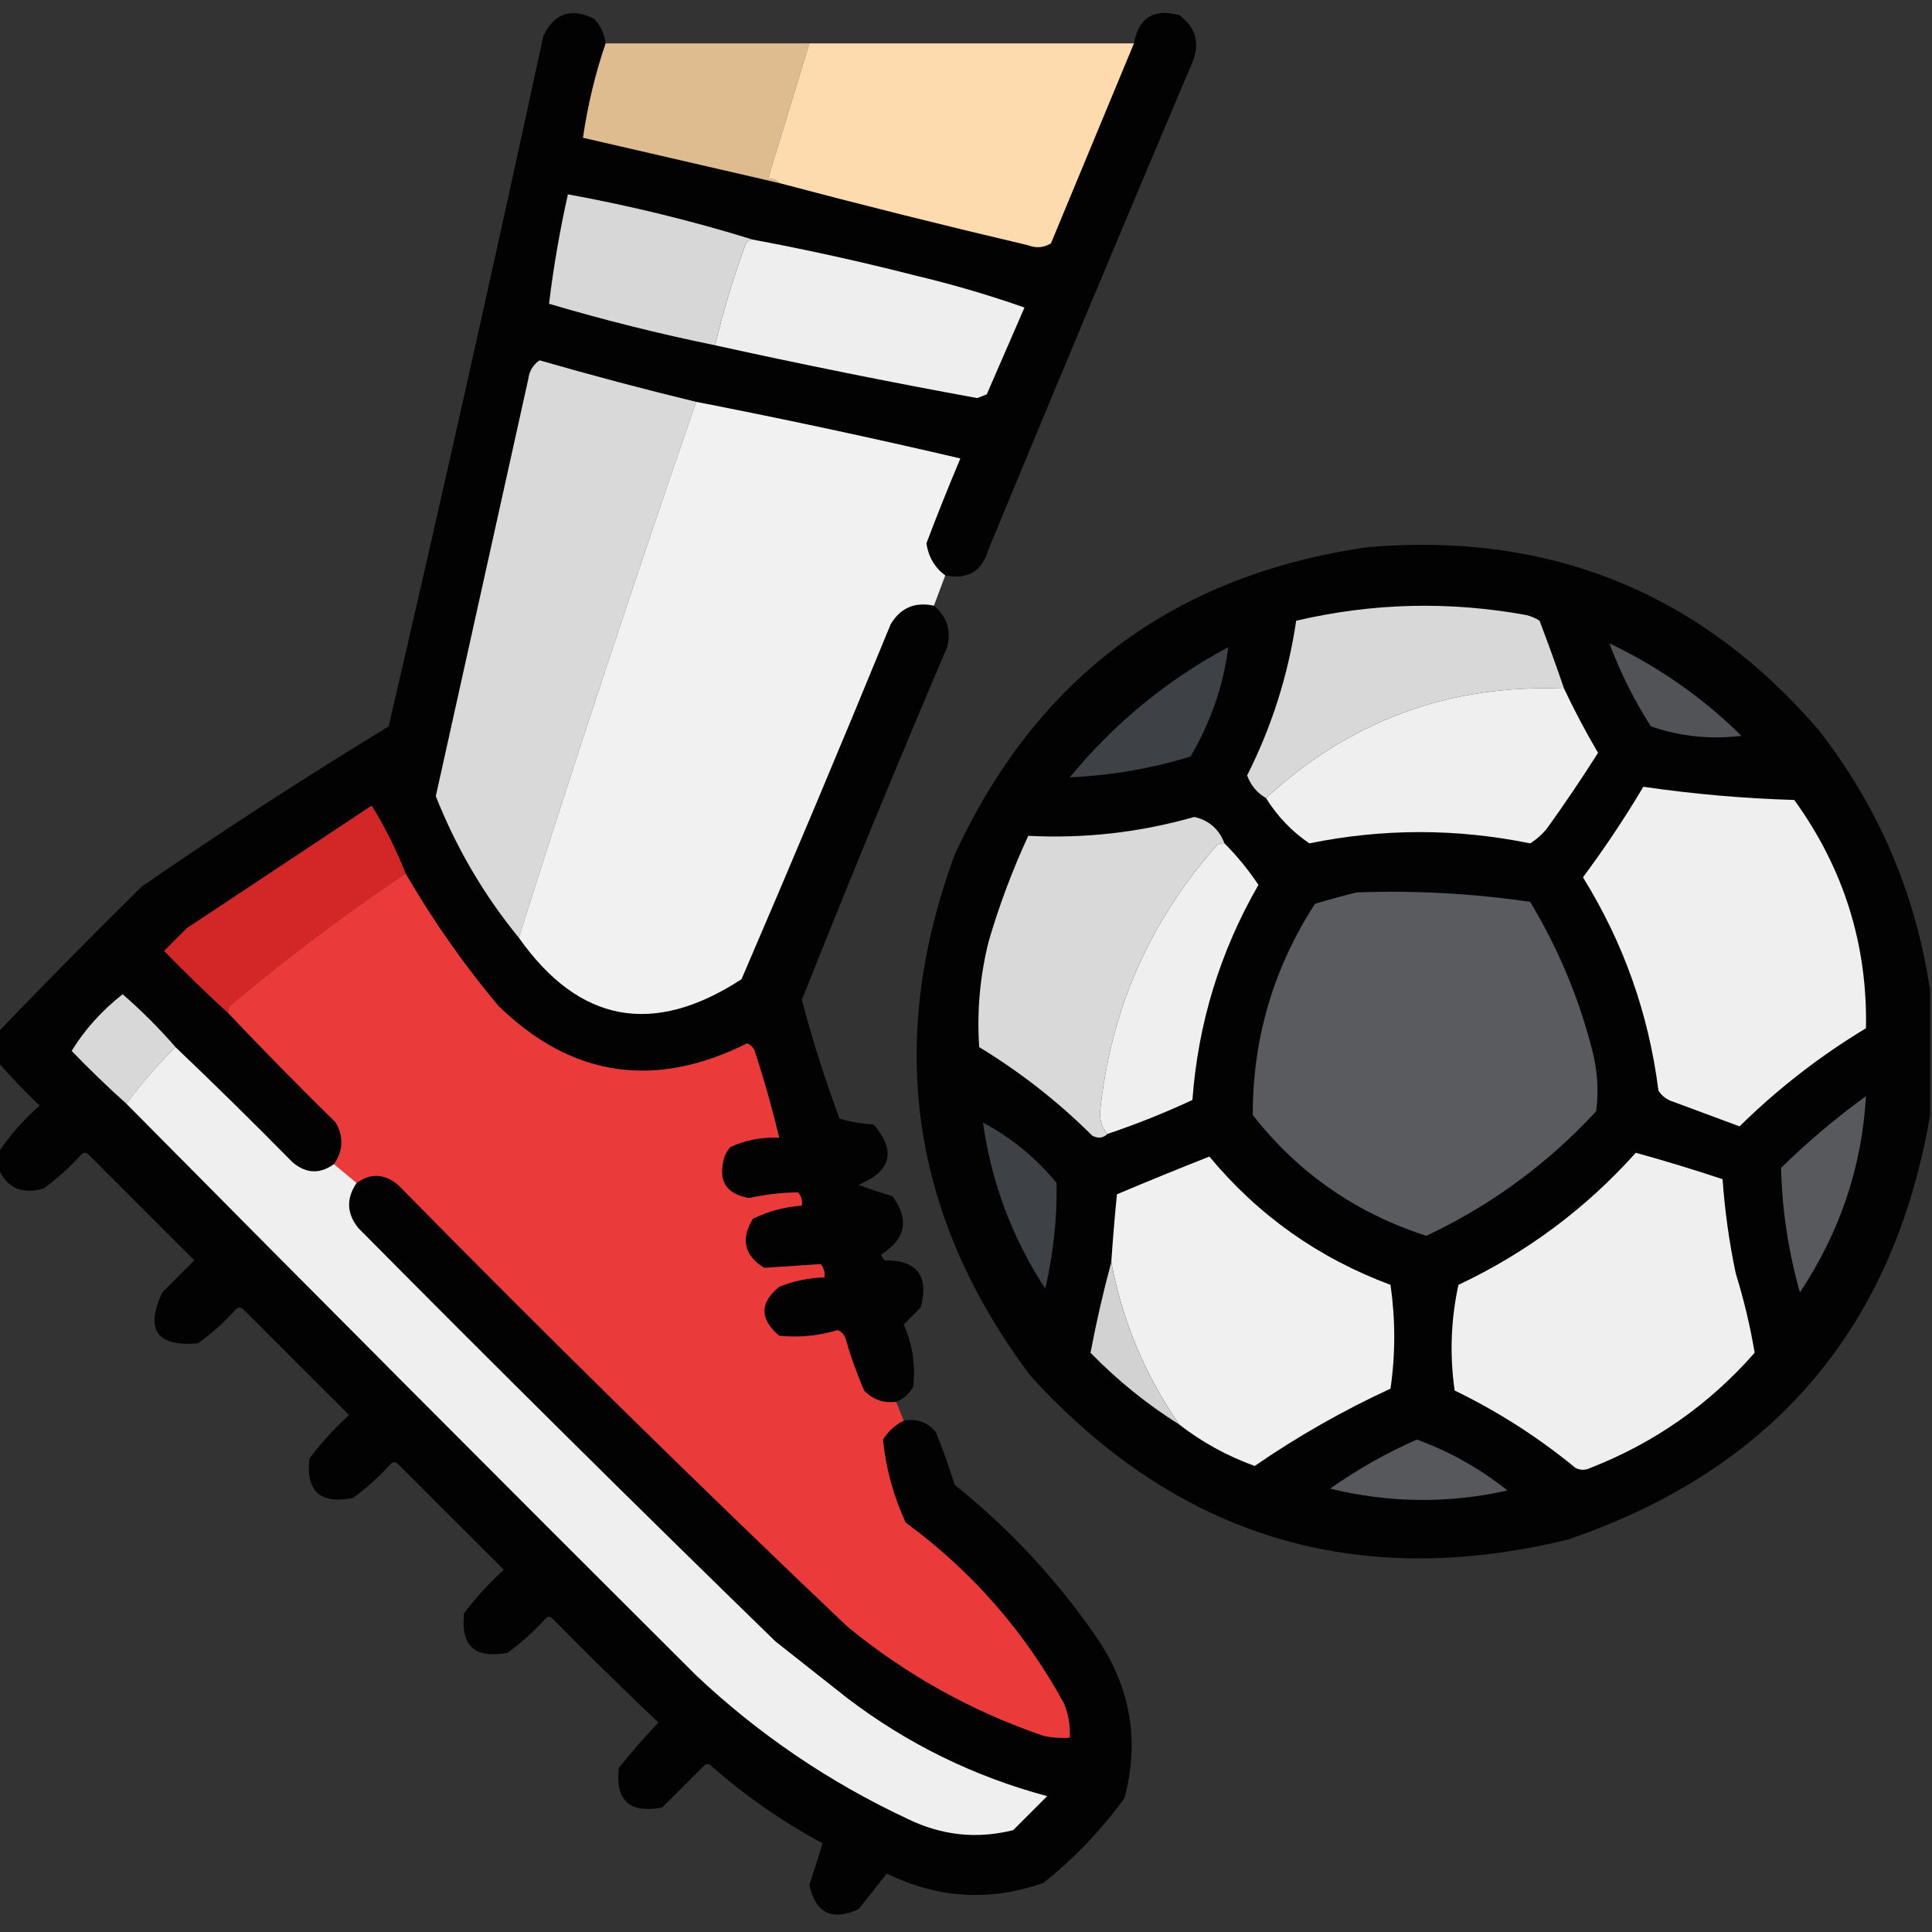 <?xml version="1.0" encoding="UTF-8"?>
<!DOCTYPE svg PUBLIC "-//W3C//DTD SVG 1.1//EN" "http://www.w3.org/Graphics/SVG/1.1/DTD/svg11.dtd">
<svg xmlns="http://www.w3.org/2000/svg" version="1.1" width="512px" height="512px" style="shape-rendering:geometricPrecision; text-rendering:geometricPrecision; image-rendering:optimizeQuality; fill-rule:evenodd; clip-rule:evenodd" xmlns:xlink="http://www.w3.org/1999/xlink">
<rect width="100%" height="100%" fill="#333333" stroke="none"/>
<g><path style="opacity:0.968" fill="#020101" d="M 160.5,11.5 C 157.755,19.538 155.755,27.871 154.5,36.5C 171.827,40.498 189.161,44.498 206.5,48.5C 228.306,54.285 250.306,59.785 272.5,65C 274.579,65.808 276.579,65.641 278.5,64.5C 285.841,46.804 293.174,29.138 300.5,11.5C 301.736,4.71 305.736,2.21 312.5,4C 316.932,7.291 318.099,11.458 316,16.5C 297.805,59.419 279.805,102.419 262,145.5C 260.301,151.369 256.468,153.703 250.5,152.5C 247.701,150.411 246.034,147.578 245.5,144C 248.354,136.456 251.354,128.956 254.5,121.5C 231.268,116.072 207.935,111.072 184.5,106.5C 170.702,103.166 156.869,99.5 143,95.5C 141.265,96.682 140.265,98.349 140,100.5C 131.835,137.326 123.668,174.159 115.5,211C 120.943,224.735 128.276,237.235 137.5,248.5C 153.438,271.075 173.105,274.742 196.5,259.5C 209.937,228.29 223.104,196.957 236,165.5C 238.578,161.095 242.411,159.428 247.5,160.5C 250.951,163.41 252.118,167.077 251,171.5C 237.772,202.519 224.939,233.686 212.5,265C 215.33,275.657 218.663,286.157 222.5,296.5C 225.447,297.321 228.447,297.821 231.5,298C 237.575,305.033 236.242,310.367 227.5,314C 230.417,315.105 233.417,316.105 236.5,317C 241.057,323.151 240.057,328.318 233.5,332.5C 233.709,333.086 234.043,333.586 234.5,334C 243.072,333.959 246.239,338.126 244,346.5C 242.478,348.022 240.978,349.522 239.5,351C 241.827,356.3 242.66,361.8 242,367.5C 240.951,369.384 239.451,370.718 237.5,371.5C 234.138,371.93 231.305,370.93 229,368.5C 227.029,363.956 225.363,359.289 224,354.5C 223.612,353.572 222.945,352.905 222,352.5C 216.918,354.032 211.751,354.532 206.5,354C 201.274,349.585 201.274,345.251 206.5,341C 210.346,339.464 214.346,338.631 218.5,338.5C 218.67,337.178 218.337,336.011 217.5,335C 212.5,335.333 207.5,335.667 202.5,336C 197.226,332.702 196.226,328.369 199.5,323C 203.594,320.983 207.928,319.817 212.5,319.5C 212.67,318.178 212.337,317.011 211.5,316C 207.164,316.054 202.83,316.554 198.5,317.5C 192.288,316.427 190.121,312.76 192,306.5C 192.374,305.584 192.874,304.75 193.5,304C 197.621,302.101 201.954,301.268 206.5,301.5C 204.647,293.771 202.48,286.104 200,278.5C 199.612,277.572 198.945,276.905 198,276.5C 173.426,288.78 151.426,285.447 132,266.5C 122.802,255.483 114.636,243.817 107.5,231.5C 105.006,225.178 102.006,219.178 98.5,213.5C 82.167,224.333 65.833,235.167 49.5,246C 47.5,248 45.5,250 43.5,252C 49.035,257.703 54.702,263.203 60.5,268.5C 69.798,278.298 79.298,287.965 89,297.5C 91.134,301.353 90.967,305.02 88.5,308.5C 84.771,311.218 81.104,311.052 77.5,308C 67.298,297.631 56.965,287.465 46.5,277.5C 42.188,272.521 37.521,267.854 32.5,263.5C 26.954,267.862 22.454,272.862 19,278.5C 23.702,283.37 28.535,288.037 33.5,292.5C 83.632,343.132 133.965,393.632 184.5,444C 201.09,459.636 219.756,472.302 240.5,482C 249.515,486.417 258.848,487.417 268.5,485C 271.5,482 274.5,479 277.5,476C 258.092,470.796 240.425,462.129 224.5,450C 218.167,445 211.833,440 205.5,435C 168.361,398.861 131.528,362.361 95,325.5C 91.856,321.631 91.689,317.631 94.5,313.5C 98.19,310.822 101.856,310.989 105.5,314C 144.556,353.724 184.223,392.724 224.5,431C 240.024,443.765 257.357,453.432 276.5,460C 278.81,460.497 281.143,460.663 283.5,460.5C 283.649,457.393 283.149,454.393 282,451.5C 271.611,432.438 257.611,416.438 240,403.5C 236.742,396.411 234.742,389.077 234,381.5C 235.379,379.285 237.213,377.619 239.5,376.5C 242.97,375.875 245.804,376.875 248,379.5C 249.864,384.091 251.53,388.757 253,393.5C 267.722,405.289 280.388,418.956 291,434.5C 299.675,447.528 302.008,461.528 298,476.5C 291.872,484.962 284.706,492.462 276.5,499C 262.33,503.967 248.497,503.133 235,496.5C 232.5,499.667 230,502.833 227.5,506C 220.425,509.129 216.091,506.963 214.5,499.5C 215.749,495.716 216.916,492.049 218,488.5C 207.382,482.776 197.548,475.943 188.5,468C 187.833,467.333 187.167,467.333 186.5,468C 182.833,471.667 179.167,475.333 175.5,479C 166.833,480.663 163,477.163 164,468.5C 167.314,464.352 170.814,460.352 174.5,456.5C 165.041,447.542 155.708,438.375 146.5,429C 145.833,428.333 145.167,428.333 144.5,429C 141.465,432.37 138.132,435.37 134.5,438C 125.833,439.663 122,436.163 123,427.5C 126.131,423.367 129.631,419.534 133.5,416C 124.167,406.667 114.833,397.333 105.5,388C 104.833,387.333 104.167,387.333 103.5,388C 100.465,391.37 97.132,394.37 93.5,397C 84.833,398.663 80.999,395.163 82,386.5C 85.131,382.367 88.631,378.534 92.5,375C 83.167,365.667 73.833,356.333 64.5,347C 63.833,346.333 63.167,346.333 62.5,347C 59.465,350.37 56.132,353.37 52.5,356C 41.558,356.947 38.392,352.447 43,342.5C 45.833,339.667 48.667,336.833 51.5,334C 42.167,324.667 32.833,315.333 23.5,306C 22.833,305.333 22.167,305.333 21.5,306C 18.465,309.37 15.132,312.37 11.5,315C 5.721,316.607 1.721,314.773 -0.5,309.5C -0.5,308.167 -0.5,306.833 -0.5,305.5C 2.557,300.934 6.224,296.767 10.5,293C 6.602,289.271 2.935,285.438 -0.5,281.5C -0.5,278.833 -0.5,276.167 -0.5,273.5C 11.938,260.562 24.604,247.728 37.5,235C 58.941,220.198 80.774,206.032 103,192.5C 117.134,131.627 130.801,70.627 144,9.5C 146.932,3.456 151.432,1.956 157.5,5C 159.171,6.843 160.171,9.009 160.5,11.5 Z"/></g>
<g><path style="opacity:1" fill="#dfbc8f" d="M 160.5,11.5 C 178.5,11.5 196.5,11.5 214.5,11.5C 210.833,23.501 207.166,35.501 203.5,47.5C 204.791,47.263 205.791,47.596 206.5,48.5C 189.161,44.498 171.827,40.498 154.5,36.5C 155.755,27.871 157.755,19.538 160.5,11.5 Z"/></g>
<g><path style="opacity:1" fill="#fddbae" d="M 214.5,11.5 C 243.167,11.5 271.833,11.5 300.5,11.5C 293.174,29.138 285.841,46.804 278.5,64.5C 276.579,65.641 274.579,65.808 272.5,65C 250.306,59.785 228.306,54.285 206.5,48.5C 205.791,47.596 204.791,47.263 203.5,47.5C 207.166,35.501 210.833,23.501 214.5,11.5 Z"/></g>
<g><path style="opacity:1" fill="#d7d7d7" d="M 199.5,63.5 C 198.503,63.47 197.836,63.97 197.5,65C 194.315,73.719 191.648,82.552 189.5,91.5C 174.669,88.459 160.003,84.792 145.5,80.5C 146.686,70.754 148.353,61.087 150.5,51.5C 167.177,54.549 183.511,58.549 199.5,63.5 Z"/></g>
<g><path style="opacity:1" fill="#eeeeee" d="M 199.5,63.5 C 213.928,66.19 228.262,69.357 242.5,73C 252.374,75.349 262.041,78.183 271.5,81.5C 268.167,89.167 264.833,96.833 261.5,104.5C 260.667,104.833 259.833,105.167 259,105.5C 235.707,101.246 212.54,96.58 189.5,91.5C 191.648,82.552 194.315,73.719 197.5,65C 197.836,63.97 198.503,63.47 199.5,63.5 Z"/></g>
<g><path style="opacity:1" fill="#d9d9d9" d="M 184.5,106.5 C 168.237,153.518 152.57,200.851 137.5,248.5C 128.276,237.235 120.943,224.735 115.5,211C 123.668,174.159 131.835,137.326 140,100.5C 140.265,98.349 141.265,96.682 143,95.5C 156.869,99.5 170.702,103.166 184.5,106.5 Z"/></g>
<g><path style="opacity:0.999" fill="#f1f1f1" d="M 184.5,106.5 C 207.935,111.072 231.268,116.072 254.5,121.5C 251.354,128.956 248.354,136.456 245.5,144C 246.034,147.578 247.701,150.411 250.5,152.5C 249.5,155.167 248.5,157.833 247.5,160.5C 242.411,159.428 238.578,161.095 236,165.5C 223.104,196.957 209.937,228.29 196.5,259.5C 173.105,274.742 153.438,271.075 137.5,248.5C 152.57,200.851 168.237,153.518 184.5,106.5 Z"/></g>
<g><path style="opacity:0.98" fill="#020202" d="M 511.5,262.5 C 511.5,273.5 511.5,284.5 511.5,295.5C 501.832,351.975 469.832,389.475 415.5,408C 359.275,421.7 311.775,407.2 273,364.5C 241.342,322.227 234.675,276.227 253,226.5C 274.663,179.516 311.163,152.349 362.5,145C 410.769,140.899 450.602,157.066 482,193.5C 497.889,213.941 507.722,236.941 511.5,262.5 Z"/></g>
<g><path style="opacity:1" fill="#d8d8d8" d="M 414.5,182.5 C 384.172,181.276 357.838,190.943 335.5,211.5C 333.133,210.129 331.467,208.129 330.5,205.5C 337.049,192.521 341.382,178.854 343.5,164.5C 363.704,159.769 384.038,159.269 404.5,163C 405.766,163.309 406.933,163.809 408,164.5C 410.272,170.485 412.439,176.485 414.5,182.5 Z"/></g>
<g><path style="opacity:1" fill="#3e4145" d="M 325.5,171.5 C 324.244,181.593 320.911,191.26 315.5,200.5C 305.032,203.685 294.365,205.518 283.5,206C 295.314,191.672 309.314,180.172 325.5,171.5 Z"/></g>
<g><path style="opacity:1" fill="#efefef" d="M 414.5,182.5 C 417.233,188.298 420.233,193.965 423.5,199.5C 419.196,206.303 414.696,212.97 410,219.5C 408.705,221.122 407.205,222.455 405.5,223.5C 385.998,219.519 366.498,219.519 347,223.5C 342.393,220.39 338.56,216.39 335.5,211.5C 357.838,190.943 384.172,181.276 414.5,182.5 Z"/></g>
<g><path style="opacity:1" fill="#515357" d="M 426.5,170.5 C 439.537,176.687 451.203,184.854 461.5,195C 453.286,196.009 445.286,195.176 437.5,192.5C 433.074,185.563 429.408,178.229 426.5,170.5 Z"/></g>
<g><path style="opacity:1" fill="#efefef" d="M 435.5,208.5 C 448.749,210.437 462.082,211.604 475.5,212C 488.593,230.11 494.927,250.277 494.5,272.5C 482.322,279.843 471.155,288.51 461,298.5C 455.167,296.333 449.333,294.167 443.5,292C 441.777,291.477 440.444,290.477 439.5,289C 436.938,268.711 430.272,249.877 419.5,232.5C 425.277,224.736 430.611,216.736 435.5,208.5 Z"/></g>
<g><path style="opacity:1" fill="#d32626" d="M 107.5,231.5 C 91.403,242.307 75.903,253.973 61,266.5C 60.536,267.094 60.369,267.761 60.5,268.5C 54.702,263.203 49.035,257.703 43.5,252C 45.5,250 47.5,248 49.5,246C 65.833,235.167 82.167,224.333 98.5,213.5C 102.006,219.178 105.006,225.178 107.5,231.5 Z"/></g>
<g><path style="opacity:1" fill="#d9d9d9" d="M 324.5,223.5 C 323.761,223.369 323.094,223.536 322.5,224C 304.535,244.271 294.201,267.937 291.5,295C 291.547,297.295 292.213,299.129 293.5,300.5C 292.399,301.598 291.066,301.765 289.5,301C 280.407,291.96 270.407,284.127 259.5,277.5C 258.855,268.098 259.688,258.765 262,249.5C 264.823,239.86 268.323,230.526 272.5,221.5C 287.446,222.27 302.112,220.603 316.5,216.5C 320.383,217.38 323.05,219.713 324.5,223.5 Z"/></g>
<g><path style="opacity:1" fill="#efefef" d="M 324.5,223.5 C 327.825,226.832 330.825,230.499 333.5,234.5C 323.344,252.138 317.511,271.138 316,291.5C 308.663,294.919 301.163,297.919 293.5,300.5C 292.213,299.129 291.547,297.295 291.5,295C 294.201,267.937 304.535,244.271 322.5,224C 323.094,223.536 323.761,223.369 324.5,223.5 Z"/></g>
<g><path style="opacity:1" fill="#eb3a3a" d="M 107.5,231.5 C 114.636,243.817 122.802,255.483 132,266.5C 151.426,285.447 173.426,288.78 198,276.5C 198.945,276.905 199.612,277.572 200,278.5C 202.48,286.104 204.647,293.771 206.5,301.5C 201.954,301.268 197.621,302.101 193.5,304C 192.874,304.75 192.374,305.584 192,306.5C 190.121,312.76 192.288,316.427 198.5,317.5C 202.83,316.554 207.164,316.054 211.5,316C 212.337,317.011 212.67,318.178 212.5,319.5C 207.928,319.817 203.594,320.983 199.5,323C 196.226,328.369 197.226,332.702 202.5,336C 207.5,335.667 212.5,335.333 217.5,335C 218.337,336.011 218.67,337.178 218.5,338.5C 214.346,338.631 210.346,339.464 206.5,341C 201.274,345.251 201.274,349.585 206.5,354C 211.751,354.532 216.918,354.032 222,352.5C 222.945,352.905 223.612,353.572 224,354.5C 225.363,359.289 227.029,363.956 229,368.5C 231.305,370.93 234.138,371.93 237.5,371.5C 238.167,373.167 238.833,374.833 239.5,376.5C 237.213,377.619 235.379,379.285 234,381.5C 234.742,389.077 236.742,396.411 240,403.5C 257.611,416.438 271.611,432.438 282,451.5C 283.149,454.393 283.649,457.393 283.5,460.5C 281.143,460.663 278.81,460.497 276.5,460C 257.357,453.432 240.024,443.765 224.5,431C 184.223,392.724 144.556,353.724 105.5,314C 101.856,310.989 98.19,310.822 94.5,313.5C 92.5,311.833 90.5,310.167 88.5,308.5C 90.967,305.02 91.134,301.353 89,297.5C 79.298,287.965 69.798,278.298 60.5,268.5C 60.369,267.761 60.536,267.094 61,266.5C 75.903,253.973 91.403,242.307 107.5,231.5 Z"/></g>
<g><path style="opacity:1" fill="#595b5f" d="M 359.5,236.5 C 374.923,235.932 390.257,236.765 405.5,239C 412.944,251.326 418.444,264.493 422,278.5C 423.359,283.775 423.692,289.109 423,294.5C 410.114,308.437 395.114,319.437 378,327.5C 359.361,321.518 344.027,310.852 332,295.5C 331.967,275.225 337.467,256.558 348.5,239.5C 352.263,238.385 355.93,237.385 359.5,236.5 Z"/></g>
<g><path style="opacity:1" fill="#d8d8d8" d="M 46.5,277.5 C 41.771,282.224 37.437,287.224 33.5,292.5C 28.535,288.037 23.702,283.37 19,278.5C 22.454,272.862 26.954,267.862 32.5,263.5C 37.521,267.854 42.188,272.521 46.5,277.5 Z"/></g>
<g><path style="opacity:1" fill="#efefef" d="M 46.5,277.5 C 56.965,287.465 67.298,297.631 77.5,308C 81.104,311.052 84.771,311.218 88.5,308.5C 90.5,310.167 92.5,311.833 94.5,313.5C 91.689,317.631 91.856,321.631 95,325.5C 131.528,362.361 168.361,398.861 205.5,435C 211.833,440 218.167,445 224.5,450C 240.425,462.129 258.092,470.796 277.5,476C 274.5,479 271.5,482 268.5,485C 258.848,487.417 249.515,486.417 240.5,482C 219.756,472.302 201.09,459.636 184.5,444C 133.965,393.632 83.632,343.132 33.5,292.5C 37.437,287.224 41.771,282.224 46.5,277.5 Z"/></g>
<g><path style="opacity:1" fill="#57595d" d="M 494.5,290.5 C 493.438,309.184 487.605,326.517 477,342.5C 473.941,331.692 472.275,320.692 472,309.5C 479.105,302.551 486.605,296.217 494.5,290.5 Z"/></g>
<g><path style="opacity:1" fill="#3e4145" d="M 260.5,297.5 C 267.979,301.463 274.479,306.797 280,313.5C 280.154,322.936 279.154,332.269 277,341.5C 268.252,328.095 262.752,313.428 260.5,297.5 Z"/></g>
<g><path style="opacity:1" fill="#efefef" d="M 433.5,305.5 C 441.221,307.629 448.887,309.962 456.5,312.5C 457.093,320.907 458.259,329.24 460,337.5C 462.155,344.45 463.822,351.45 465,358.5C 452.969,372.199 438.469,382.366 421.5,389C 420.167,389.667 418.833,389.667 417.5,389C 407.682,380.919 397.015,374.086 385.5,368.5C 384.152,359.108 384.486,349.775 386.5,340.5C 404.555,331.979 420.222,320.313 433.5,305.5 Z"/></g>
<g><path style="opacity:1" fill="#f0f0f0" d="M 312.5,377.5 C 303.471,364.441 297.471,350.108 294.5,334.5C 294.909,328.498 295.409,322.498 296,316.5C 304.11,313.073 312.276,309.74 320.5,306.5C 333.42,322.072 349.42,333.405 368.5,340.5C 369.817,349.727 369.817,358.893 368.5,368C 355.854,373.839 343.854,380.672 332.5,388.5C 325.166,385.837 318.499,382.171 312.5,377.5 Z"/></g>
<g><path style="opacity:1" fill="#d2d2d2" d="M 294.5,334.5 C 297.471,350.108 303.471,364.441 312.5,377.5C 303.981,372.162 296.148,365.828 289,358.5C 290.53,350.383 292.363,342.383 294.5,334.5 Z"/></g>
<g><path style="opacity:1" fill="#56585c" d="M 375.5,381.5 C 384.255,384.709 392.255,389.209 399.5,395C 383.766,398.496 368.099,398.33 352.5,394.5C 359.775,389.366 367.441,385.032 375.5,381.5 Z"/></g>
</svg>

